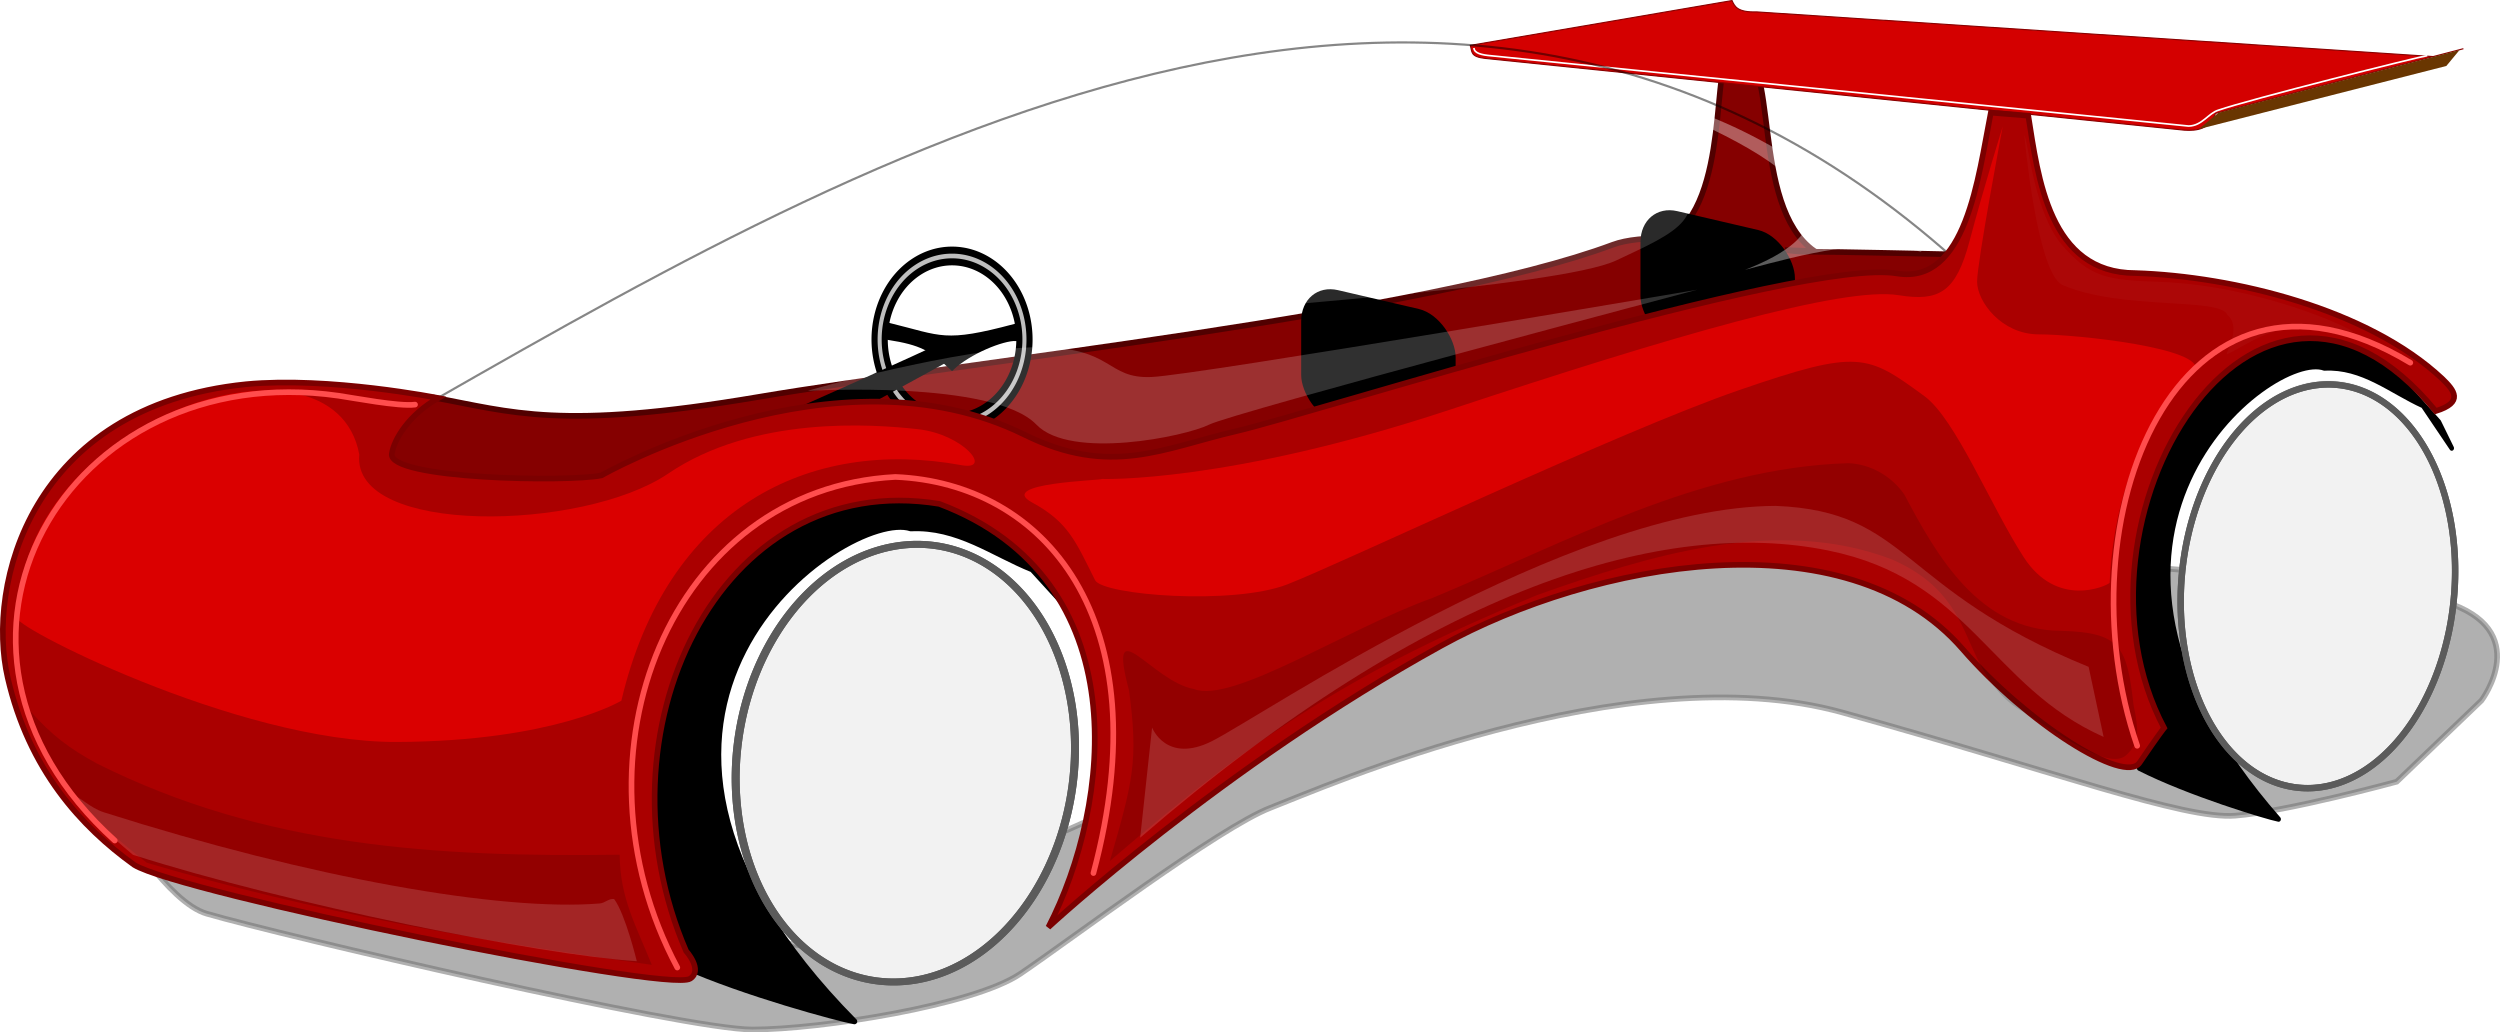 <?xml version="1.0" encoding="UTF-8" standalone="no"?>
<!DOCTYPE svg PUBLIC "-//W3C//DTD SVG 1.0//EN" "http://www.w3.org/TR/2001/REC-SVG-20010904/DTD/svg10.dtd">
<!-- Created with Inkscape (http://www.inkscape.org/) -->
<svg xmlns:dc="http://purl.org/dc/elements/1.1/" xmlns:cc="http://web.resource.org/cc/" xmlns:rdf="http://www.w3.org/1999/02/22-rdf-syntax-ns#" xmlns:svg="http://www.w3.org/2000/svg" xmlns="http://www.w3.org/2000/svg" xmlns:xlink="http://www.w3.org/1999/xlink" xmlns:sodipodi="http://sodipodi.sourceforge.net/DTD/sodipodi-0.dtd" xmlns:inkscape="http://www.inkscape.org/namespaces/inkscape" width="442.099" height="182.56" id="svg2" sodipodi:version="0.32" inkscape:version="0.45.1" sodipodi:docbase="D:\vektorkunst" sodipodi:docname="futurecar.svg" inkscape:output_extension="org.inkscape.output.svg.inkscape" version="1.0">
  <sodipodi:namedview id="base" pagecolor="#ffffff" bordercolor="#666666" borderopacity="1.0" inkscape:pageopacity="0.0" inkscape:pageshadow="2" inkscape:zoom="0.95565961" inkscape:cx="221.04958" inkscape:cy="91.280106" inkscape:document-units="px" inkscape:current-layer="layer1" showguides="true" inkscape:guide-bbox="true" inkscape:window-width="1280" inkscape:window-height="750" inkscape:window-x="-8" inkscape:window-y="-8" showborder="true"/>
  <defs id="defs4">
    <linearGradient inkscape:collect="always" id="linearGradient7515">
      <stop style="stop-color: rgb(255, 255, 255); stop-opacity: 1;" offset="0" id="stop7517"/>
      <stop style="stop-color: rgb(255, 255, 255); stop-opacity: 0;" offset="1" id="stop7519"/>
    </linearGradient>
    <linearGradient inkscape:collect="always" id="linearGradient3268">
      <stop style="stop-color: rgb(255, 69, 0); stop-opacity: 1;" offset="0" id="stop3270"/>
      <stop style="stop-color: rgb(255, 69, 0); stop-opacity: 0;" offset="1" id="stop3272"/>
    </linearGradient>
    <linearGradient id="linearGradient3236">
      <stop style="stop-color: rgb(194, 0, 0); stop-opacity: 1;" offset="0" id="stop3238"/>
      <stop style="stop-color: rgb(43, 0, 0); stop-opacity: 1;" offset="1" id="stop3240"/>
    </linearGradient>
    <linearGradient id="linearGradient6154">
      <stop offset="0" style="stop-color: rgb(192, 192, 192); stop-opacity: 0;" id="stop6156"/>
      <stop offset="1" style="stop-color: rgb(120, 120, 120); stop-opacity: 0.687;" id="stop6158"/>
    </linearGradient>
    <linearGradient id="linearGradient4161">
      <stop offset="0" style="stop-color: rgb(109, 109, 109); stop-opacity: 1;" id="stop4163"/>
      <stop offset="1" style="stop-color: rgb(0, 0, 0); stop-opacity: 1;" id="stop4165"/>
    </linearGradient>
    <linearGradient id="linearGradient22893" inkscape:collect="always">
      <stop offset="0" style="stop-color: rgb(255, 255, 255); stop-opacity: 1;" id="stop22895"/>
      <stop offset="1" style="stop-color: rgb(255, 255, 255); stop-opacity: 0;" id="stop22897"/>
    </linearGradient>
    <linearGradient id="linearGradient15979" inkscape:collect="always">
      <stop offset="0" style="stop-color: rgb(255, 255, 255); stop-opacity: 1;" id="stop15981"/>
      <stop offset="1" style="stop-color: rgb(255, 255, 255); stop-opacity: 0;" id="stop15983"/>
    </linearGradient>
    <linearGradient id="linearGradient3183">
      <stop offset="0" style="stop-color: rgb(22, 11, 0); stop-opacity: 1;" id="stop3185"/>
      <stop offset="1" style="stop-color: rgb(206, 106, 3); stop-opacity: 0;" id="stop3187"/>
    </linearGradient>
    <linearGradient id="linearGradient6111">
      <stop offset="0" style="stop-color: rgb(0, 0, 0); stop-opacity: 1;" id="stop6113"/>
      <stop offset="0.431" style="stop-color: rgb(0, 0, 0); stop-opacity: 1;" id="stop6119"/>
      <stop offset="0.573" style="stop-color: rgb(69, 69, 69); stop-opacity: 1;" id="stop6123"/>
      <stop offset="0.63" style="stop-color: rgb(0, 0, 0); stop-opacity: 1;" id="stop6121"/>
      <stop offset="1" style="stop-color: rgb(0, 0, 0); stop-opacity: 1;" id="stop6115"/>
    </linearGradient>
    <radialGradient r="28.253" id="radialGradient6130" fx="247.009" fy="210.837" gradientUnits="userSpaceOnUse" inkscape:collect="always" cy="210.837" cx="247.009" xlink:href="#linearGradient6111" gradientTransform="matrix(1.539, 0.074, -0.046, 2.075, -123.412, -244.901)"/>
    <radialGradient r="28.253" id="radialGradient7109" fx="247.009" fy="210.837" gradientUnits="userSpaceOnUse" inkscape:collect="always" cy="210.837" cx="247.009" xlink:href="#linearGradient6111" gradientTransform="matrix(1.539, 0.074, -0.046, 2.075, -123.412, -244.901)"/>
    <linearGradient id="linearGradient3189" gradientUnits="userSpaceOnUse" inkscape:collect="always" x1="442.213" x2="442.785" xlink:href="#linearGradient3183" gradientTransform="matrix(0.999, -0.049, 0.049, 0.999, -18.17, 328.479)" y1="-84.905" y2="-80.445"/>
    <filter id="filter10061" inkscape:collect="always">
      <feGaussianBlur stdDeviation="1.941" id="feGaussianBlur10063" inkscape:collect="always"/>
    </filter>
    <filter id="filter17973" width="1.124" y="-0.154" x="-0.062" height="1.308" inkscape:collect="always">
      <feGaussianBlur stdDeviation="5.339" id="feGaussianBlur17975" inkscape:collect="always"/>
    </filter>
    <filter id="filter20948" inkscape:collect="always">
      <feGaussianBlur stdDeviation="3.086" id="feGaussianBlur20950" inkscape:collect="always"/>
    </filter>
    <linearGradient id="linearGradient22899" gradientUnits="userSpaceOnUse" inkscape:collect="always" x1="356.068" x2="372.136" xlink:href="#linearGradient22893" gradientTransform="translate(-25.116, 300.09)" y1="-71.659" y2="-20.421"/>
    <radialGradient r="43.291" id="radialGradient4167" fx="287.272" fy="-29.954" gradientUnits="userSpaceOnUse" inkscape:collect="always" cy="-29.954" cx="287.272" xlink:href="#linearGradient4161" gradientTransform="matrix(1.922, 0.187, -0.027, 0.356, -265.768, -58.404)"/>
    <filter id="filter5175" inkscape:collect="always">
      <feGaussianBlur stdDeviation="0.817" id="feGaussianBlur5177" inkscape:collect="always"/>
    </filter>
    <radialGradient r="140.603" id="radialGradient6162" fx="383.865" fy="2.015" gradientUnits="userSpaceOnUse" inkscape:collect="always" cy="2.015" cx="383.865" xlink:href="#linearGradient6154" gradientTransform="matrix(-0.023, -0.248, 1.34, -0.124, 375.906, 370.439)"/>
    <filter id="filter16878" inkscape:collect="always">
      <feGaussianBlur stdDeviation="0.237" id="feGaussianBlur16880" inkscape:collect="always"/>
    </filter>
    <filter id="filter26616" inkscape:collect="always">
      <feGaussianBlur stdDeviation="1.29" id="feGaussianBlur26618" inkscape:collect="always"/>
    </filter>
    <filter inkscape:collect="always" x="-0.039" width="1.077" y="-0.146" height="1.292" id="filter3332">
      <feGaussianBlur inkscape:collect="always" stdDeviation="1.96" id="feGaussianBlur3334"/>
    </filter>
    <radialGradient inkscape:collect="always" xlink:href="#linearGradient3236" id="radialGradient3346" gradientUnits="userSpaceOnUse" gradientTransform="matrix(2.876, -0.103, 0.039, 1.215, -459.595, -14.422)" cx="240.155" cy="183.059" fx="240.155" fy="183.059" r="60.435"/>
    <linearGradient inkscape:collect="always" xlink:href="#linearGradient3268" id="linearGradient3348" gradientUnits="userSpaceOnUse" x1="348.185" y1="171.579" x2="225.275" y2="183.539"/>
    <radialGradient inkscape:collect="always" xlink:href="#linearGradient3236" id="radialGradient3350" gradientUnits="userSpaceOnUse" gradientTransform="matrix(2.876, -0.103, 0.039, 1.215, -459.595, -14.422)" cx="240.155" cy="183.059" fx="240.155" fy="183.059" r="60.435"/>
    <linearGradient inkscape:collect="always" xlink:href="#linearGradient3268" id="linearGradient3352" gradientUnits="userSpaceOnUse" x1="348.185" y1="171.579" x2="225.275" y2="183.539"/>
    <radialGradient inkscape:collect="always" xlink:href="#linearGradient3236" id="radialGradient3360" gradientUnits="userSpaceOnUse" gradientTransform="matrix(2.876, -0.103, 0.039, 1.215, -459.595, -14.422)" cx="240.155" cy="183.059" fx="240.155" fy="183.059" r="60.435"/>
    <linearGradient inkscape:collect="always" xlink:href="#linearGradient3268" id="linearGradient3362" gradientUnits="userSpaceOnUse" x1="348.185" y1="171.579" x2="225.275" y2="183.539"/>
    <linearGradient id="linearGradient10084">
      <stop id="stop10086" style="stop-color: rgb(255, 255, 255); stop-opacity: 0;" offset="0"/>
      <stop id="stop10090" style="stop-color: rgb(70, 70, 70); stop-opacity: 0;" offset="0.622"/>
      <stop id="stop10092" style="stop-color: rgb(52, 52, 52); stop-opacity: 1;" offset="0.7"/>
      <stop id="stop18048" style="stop-color: rgb(255, 255, 255); stop-opacity: 0;" offset="0.823"/>
      <stop id="stop10094" style="stop-color: rgb(201, 201, 201); stop-opacity: 0;" offset="1"/>
    </linearGradient>
    <linearGradient id="linearGradient31939">
      <stop id="stop31941" style="stop-color: rgb(255, 255, 255); stop-opacity: 1;" offset="0"/>
      <stop id="stop31943" style="stop-color: rgb(255, 255, 255); stop-opacity: 0;" offset="1"/>
    </linearGradient>
    <linearGradient id="linearGradient34913">
      <stop id="stop34915" style="stop-color: rgb(255, 255, 255); stop-opacity: 1;" offset="0"/>
      <stop id="stop34917" style="stop-color: rgb(187, 187, 187); stop-opacity: 1;" offset="0.49"/>
      <stop id="stop34919" style="stop-color: rgb(95, 95, 95); stop-opacity: 1;" offset="0.622"/>
      <stop id="stop34921" style="stop-color: rgb(0, 0, 0); stop-opacity: 1;" offset="0.75"/>
      <stop id="stop34923" style="stop-color: rgb(207, 207, 207); stop-opacity: 1;" offset="1"/>
    </linearGradient>
    <radialGradient inkscape:collect="always" xlink:href="#linearGradient34913" id="radialGradient12288" gradientUnits="userSpaceOnUse" gradientTransform="matrix(1.293, 0.035, -0.043, 2.111, -72.635, -399.069)" cx="297.36" cy="346.58" fx="297.36" fy="346.58" r="26.971"/>
    <radialGradient inkscape:collect="always" xlink:href="#linearGradient10084" id="radialGradient12290" gradientUnits="userSpaceOnUse" gradientTransform="matrix(1.198, 0.074, -0.097, 1.8, -24.855, -302.339)" cx="305.327" cy="350.698" fx="305.327" fy="350.698" r="26.971"/>
    <radialGradient inkscape:collect="always" xlink:href="#linearGradient10084" id="radialGradient13318" gradientUnits="userSpaceOnUse" gradientTransform="matrix(1.158, 0.055, -0.066, 1.848, -23.628, -313.135)" cx="305.26" cy="350.644" fx="305.26" fy="350.644" r="26.971"/>
    <radialGradient inkscape:collect="always" xlink:href="#linearGradient34913" id="radialGradient13320" gradientUnits="userSpaceOnUse" gradientTransform="matrix(1.351, 0.03, -0.04, 2.408, -90.637, -500.228)" cx="297.36" cy="346.58" fx="297.36" fy="346.58" r="26.971"/>
    <linearGradient inkscape:collect="always" xlink:href="#linearGradient31939" id="linearGradient4604" x1="307.47" y1="317.021" x2="309.261" y2="358.614" gradientUnits="userSpaceOnUse"/>
    <linearGradient inkscape:collect="always" xlink:href="#linearGradient7515" id="linearGradient7521" x1="467.859" y1="213.336" x2="466.264" y2="231.941" gradientUnits="userSpaceOnUse"/>
    <filter inkscape:collect="always" id="filter8512">
      <feGaussianBlur inkscape:collect="always" stdDeviation="1.288" id="feGaussianBlur8514"/>
    </filter>
    <linearGradient inkscape:collect="always" xlink:href="#linearGradient15979" id="linearGradient12410" gradientUnits="userSpaceOnUse" gradientTransform="translate(-22.465, 303.272)" x1="221.24" y1="12.388" x2="218.135" y2="30.915"/>
  </defs>
  <g inkscape:label="Ebene 1" id="layer1" inkscape:groupmode="layer" transform="translate(-142.457, -217.334)">
    <g id="g5597">
      <path inkscape:export-ydpi="90" inkscape:export-xdpi="90" inkscape:export-filename="D:\vektorkunst\path5575.png" sodipodi:nodetypes="csssssscczccccc" id="path31486" d="M 163.661,362.666 C 163.661,362.666 172.188,376.915 178.999,378.903 C 192.337,382.798 263.579,399.394 275.514,399.394 C 287.448,399.394 314.626,395.132 322.885,389.54 C 331.984,383.379 358.03,363.682 367.156,360.172 C 376.282,356.662 430.337,332.793 468.246,343.323 C 506.155,353.854 528.62,362.278 537.746,361.576 C 546.873,360.874 566.287,355.572 566.287,355.572 L 581.271,341.217 C 581.271,341.217 590.745,328.728 574.746,323.742 C 559.055,318.852 454.908,313.136 454.908,313.136 L 416.999,318.051 L 351.009,355.258 L 285.02,384.742 L 163.661,362.666 z " style="opacity: 0.555; fill: rgb(0, 0, 0); fill-rule: evenodd; stroke: rgb(0, 0, 0); stroke-width: 1px; stroke-linecap: butt; stroke-linejoin: miter; stroke-opacity: 1; filter: url(&quot;#filter8512&quot;);"/>
      <path inkscape:export-ydpi="90" inkscape:export-xdpi="90" inkscape:export-filename="D:\vektorkunst\path5575.png" id="path5131" d="M 449.504,226.272 C 449.206,226.281 448.905,226.337 448.567,226.428 C 445.024,227.379 448.538,252.99 437.598,259.491 C 433.711,259.404 430.166,259.68 427.66,260.616 C 395.12,272.767 312.557,281.43 276.629,287.522 C 241.352,293.503 232.956,290.151 219.192,287.647 L 206.942,294.647 L 216.317,304.71 L 244.442,306.053 L 269.567,296.991 L 309.41,290.991 L 335.535,302.366 L 364.348,295.991 L 450.754,273.553 L 483.254,268.553 L 487.598,263.835 L 486.91,262.522 L 487.285,262.303 C 487.285,262.303 466.879,261.835 461.442,261.835 C 460.636,261.835 459.457,261.705 458.098,261.553 L 463.317,261.741 C 451.737,253.61 457.389,226.041 449.504,226.272 z " style="fill: rgb(133, 0, 0); fill-opacity: 1; fill-rule: evenodd; stroke: rgb(81, 0, 0); stroke-width: 1px; stroke-linecap: butt; stroke-linejoin: miter; stroke-opacity: 1;"/>
      <rect inkscape:export-ydpi="90" inkscape:export-xdpi="90" inkscape:export-filename="D:\vektorkunst\path5575.png" transform="matrix(0.974, 0.227, 0, 1, 0, 0)" rx="6.678" ry="6.987" y="180.299" x="382.503" height="23.501" width="28.041" id="rect3634" style="opacity: 1; color: rgb(0, 0, 0); fill: rgb(0, 0, 0); fill-opacity: 1; fill-rule: evenodd; stroke: none; stroke-width: 0.852; stroke-linecap: butt; stroke-linejoin: miter; marker: none; stroke-miterlimit: 4; stroke-dasharray: none; stroke-dashoffset: 0pt; stroke-opacity: 1; visibility: visible; display: inline; overflow: visible;"/>
      <g inkscape:export-ydpi="90" inkscape:export-xdpi="90" inkscape:export-filename="D:\vektorkunst\path5575.png" transform="matrix(0.748, 0, 0, 0.748, 166.057, 311.66)" id="g5179">
        <path sodipodi:ry="19.742485" sodipodi:rx="19.742485" transform="matrix(0.867, 0, 0, 1, 23.391, 0)" d="M 215.978 -45.843 A 19.742 19.742 0 1 1  176.493,-45.843 A 19.742 19.742 0 1 1  215.978 -45.843 z" sodipodi:type="arc" sodipodi:cy="-45.843262" sodipodi:cx="196.23553" id="path4170" style="opacity: 1; color: rgb(0, 0, 0); fill: none; fill-opacity: 1; fill-rule: evenodd; stroke: rgb(0, 0, 0); stroke-width: 4.435; stroke-linecap: butt; stroke-linejoin: miter; marker: none; stroke-miterlimit: 4; stroke-dasharray: none; stroke-dashoffset: 0pt; stroke-opacity: 1; visibility: visible; display: inline; overflow: visible;"/>
        <path sodipodi:ry="19.742485" sodipodi:rx="19.742485" transform="matrix(0.867, 0, 0, 1, 23.391, 0)" d="M 215.978 -45.843 A 19.742 19.742 0 1 1  176.493,-45.843 A 19.742 19.742 0 1 1  215.978 -45.843 z" sodipodi:type="arc" sodipodi:cy="-45.843262" sodipodi:cx="196.23553" id="path4180" style="opacity: 1; color: rgb(0, 0, 0); fill: none; fill-opacity: 1; fill-rule: evenodd; stroke: rgb(190, 190, 190); stroke-width: 1.107; stroke-linecap: butt; stroke-linejoin: miter; marker: none; stroke-miterlimit: 4; stroke-dasharray: none; stroke-dashoffset: 0pt; stroke-opacity: 1; visibility: visible; display: inline; overflow: visible; filter: url(&quot;#filter5175&quot;);"/>
        <path d="M 178.445,-46.248 C 186.284,-45.005 188.622,-43.665 193.524,-39.054 C 197.494,-42.869 205.573,-46.145 208.668,-45.987 L 208.324,-49.016 C 191.658,-44.57 191.095,-46.198 178.674,-49.259 L 178.445,-46.248 z " sodipodi:nodetypes="cccccc" id="path4176" style="fill: rgb(0, 0, 0); fill-rule: evenodd; stroke: rgb(0, 0, 0); stroke-width: 1px; stroke-linecap: butt; stroke-linejoin: miter; stroke-opacity: 1;"/>
        <path d="M 193.134,-45.543 C 186.05,-42.001 155.861,-28.626 155.861,-28.626 L 158.813,-22.723 L 194.185,-42.075 L 193.134,-45.543 z " sodipodi:nodetypes="ccccc" id="path4178" style="fill: rgb(0, 0, 0); fill-rule: evenodd; stroke: rgb(0, 0, 0); stroke-width: 1px; stroke-linecap: butt; stroke-linejoin: miter; stroke-opacity: 1;"/>
      </g>
      <path inkscape:export-ydpi="90" inkscape:export-xdpi="90" inkscape:export-filename="D:\vektorkunst\path5575.png" sodipodi:ry="15.460982" sodipodi:rx="43.290749" transform="matrix(1.132, 0, 0, 1, -72.175, 304.224)" d="M 337.287 -7.31 A 43.291 15.461 0 1 1  250.706,-7.31 A 43.291 15.461 0 1 1  337.287 -7.31 z" sodipodi:type="arc" sodipodi:cy="-7.3097391" sodipodi:cx="293.99652" id="path2219" style="opacity: 1; color: rgb(0, 0, 0); fill: url(&quot;#radialGradient4167&quot;) rgb(0, 0, 0); fill-opacity: 1; fill-rule: evenodd; stroke: none; stroke-width: 1px; stroke-linecap: butt; stroke-linejoin: miter; marker: none; stroke-miterlimit: 4; stroke-dasharray: none; stroke-dashoffset: 0pt; stroke-opacity: 1; visibility: visible; display: inline; overflow: visible;"/>
      <rect inkscape:export-ydpi="90" inkscape:export-xdpi="90" inkscape:export-filename="D:\vektorkunst\path5575.png" style="opacity: 1; color: rgb(0, 0, 0); fill: rgb(0, 0, 0); fill-opacity: 1; fill-rule: evenodd; stroke: none; stroke-width: 0.852; stroke-linecap: butt; stroke-linejoin: miter; marker: none; stroke-miterlimit: 4; stroke-dasharray: none; stroke-dashoffset: 0pt; stroke-opacity: 1; visibility: visible; display: inline; overflow: visible;" id="rect3636" width="28.041" height="23.501" x="444.104" y="152.346" ry="6.987" rx="6.678" transform="matrix(0.974, 0.227, 0, 1, 0, 0)"/>
      <path inkscape:export-ydpi="90" inkscape:export-xdpi="90" inkscape:export-filename="D:\vektorkunst\path5575.png" id="rect2205" sodipodi:nodetypes="ccccccccc" d="M 448.744,217.436 C 449.235,218.479 449.676,219.542 453.115,219.439 L 572.805,227.345 L 578.085,225.946 L 534.251,237.386 C 533.199,240.122 531.075,240.52 528.69,240.347 L 405.135,227.671 C 402.443,227.359 402.818,226.546 402.469,225.355 L 448.744,217.436 z " style="color: rgb(0, 0, 0); fill: rgb(212, 0, 0); fill-opacity: 1; fill-rule: evenodd; stroke: rgb(138, 0, 0); stroke-width: 0.203; stroke-linecap: butt; stroke-linejoin: miter; marker: none; stroke-miterlimit: 4; stroke-dasharray: none; stroke-dashoffset: 0pt; stroke-opacity: 1; visibility: visible; display: inline; overflow: visible;"/>
      <path inkscape:export-ydpi="90" inkscape:export-xdpi="90" inkscape:export-filename="D:\vektorkunst\path5575.png" id="path15883" sodipodi:nodetypes="ccccc" d="M 403.112,225.816 C 403.153,226.764 404.508,227.057 406.163,227.198 L 529.489,239.627 C 531.894,239.597 533.024,237.294 534.806,236.805 C 539.863,235.027 570.258,227.345 571.702,227.171" style="fill: none; fill-rule: evenodd; stroke: rgb(255, 255, 255); stroke-width: 0.3; stroke-linecap: butt; stroke-linejoin: miter; stroke-miterlimit: 4; stroke-dasharray: none; stroke-opacity: 1; filter: url(&quot;#filter16878&quot;);"/>
      <path inkscape:export-ydpi="90" inkscape:export-xdpi="90" inkscape:export-filename="D:\vektorkunst\path5575.png" id="path7111" sodipodi:nodetypes="ccccc" d="M 212.3,292.046 C 290.622,247.402 399.414,181.162 490.431,265.276 C 389.035,292.296 336.449,311.916 307.033,293.175 L 242.065,305.001 C 211.101,321.957 206.913,305.932 212.3,292.046 z " style="fill: url(&quot;#radialGradient6162&quot;) rgb(0, 0, 0); fill-opacity: 1; fill-rule: evenodd; stroke: rgb(0, 0, 0); stroke-width: 0.387; stroke-linecap: butt; stroke-linejoin: miter; stroke-miterlimit: 4; stroke-dasharray: none; stroke-opacity: 0.476;"/>
      <g inkscape:export-ydpi="90" inkscape:export-xdpi="90" inkscape:export-filename="D:\vektorkunst\path5575.png" id="g7101" transform="matrix(0.812, 0, 0, 0.915, 349.808, 125.165)">
        <path id="path7103" sodipodi:nodetypes="cccccccccccccc" d="M 240.884,259.051 C 238.093,258.558 221.339,254.052 210.525,249.199 L 209.682,245.219 L 204.554,228.824 L 206.645,204.68 L 214.629,183.008 L 230.788,168.75 L 248.749,164.367 L 265.006,171.562 L 275.788,182.284 L 278.583,187.348 L 272.345,179.137 C 265.335,176.32 259.136,171.475 250.837,171.878 C 239.713,168.151 186.528,204.104 240.884,259.051 z " style="fill: rgb(0, 0, 0); fill-rule: evenodd; stroke: rgb(0, 0, 0); stroke-width: 1px; stroke-linecap: butt; stroke-linejoin: round; stroke-opacity: 1;"/>
        <path sodipodi:ry="39.150101" sodipodi:rx="28.252651" transform="matrix(1.23, 0.196, -0.168, 1.196, -19.977, -87.65)" d="M 275.262 210.837 A 28.253 39.15 0 1 1  218.756,210.837 A 28.253 39.15 0 1 1  275.262 210.837 z" sodipodi:type="arc" sodipodi:cy="210.83681" sodipodi:cx="247.00888" id="path7105" style="opacity: 1; color: rgb(0, 0, 0); fill: url(&quot;#radialGradient7109&quot;) rgb(0, 0, 0); fill-opacity: 1; fill-rule: nonzero; stroke: none; stroke-width: 1; stroke-linecap: butt; stroke-linejoin: miter; marker: none; stroke-miterlimit: 4; stroke-dasharray: none; stroke-dashoffset: 0pt; stroke-opacity: 1; visibility: visible; display: inline; overflow: visible;"/>
        <path sodipodi:ry="39.150101" sodipodi:rx="28.252651" transform="matrix(1.051, 0.162, -0.144, 0.992, 20.304, -35.816)" d="M 275.262 210.837 A 28.253 39.15 0 1 1  218.756,210.837 A 28.253 39.15 0 1 1  275.262 210.837 z" sodipodi:type="arc" sodipodi:cy="210.83681" sodipodi:cx="247.00888" id="path7107" style="opacity: 1; color: rgb(0, 0, 0); fill: rgb(242, 242, 242); fill-opacity: 1; fill-rule: nonzero; stroke: none; stroke-width: 1; stroke-linecap: butt; stroke-linejoin: miter; marker: none; stroke-miterlimit: 4; stroke-dasharray: none; stroke-dashoffset: 0pt; stroke-opacity: 1; visibility: visible; display: inline; overflow: visible;"/>
      </g>
      <g inkscape:export-ydpi="90" inkscape:export-xdpi="90" inkscape:export-filename="D:\vektorkunst\path5575.png" transform="translate(52.671, 138.913)" id="g6125">
        <path d="M 240.884,259.051 C 238.093,258.558 221.339,254.052 210.525,249.199 L 209.682,245.219 L 204.554,228.824 L 206.645,204.68 L 214.629,183.008 L 230.788,168.75 L 250.031,160.855 L 268.85,166.501 L 280.68,185.589 L 280.68,188.278 L 272.345,179.137 C 265.335,176.32 259.136,171.475 250.837,171.878 C 239.713,168.151 186.528,204.104 240.884,259.051 z " sodipodi:nodetypes="cccccccccccccc" id="path5140" style="fill: rgb(0, 0, 0); fill-rule: evenodd; stroke: rgb(0, 0, 0); stroke-width: 1px; stroke-linecap: butt; stroke-linejoin: round; stroke-opacity: 1;"/>
        <path sodipodi:ry="39.150101" sodipodi:rx="28.252651" transform="matrix(1.23, 0.196, -0.168, 1.196, -19.977, -87.65)" d="M 275.262 210.837 A 28.253 39.15 0 1 1  218.756,210.837 A 28.253 39.15 0 1 1  275.262 210.837 z" sodipodi:type="arc" sodipodi:cy="210.83681" sodipodi:cx="247.00888" id="path4169" style="opacity: 1; color: rgb(0, 0, 0); fill: url(&quot;#radialGradient6130&quot;) rgb(0, 0, 0); fill-opacity: 1; fill-rule: nonzero; stroke: none; stroke-width: 1; stroke-linecap: butt; stroke-linejoin: miter; marker: none; stroke-miterlimit: 4; stroke-dasharray: none; stroke-dashoffset: 0pt; stroke-opacity: 1; visibility: visible; display: inline; overflow: visible;"/>
        <path sodipodi:ry="39.150101" sodipodi:rx="28.252651" transform="matrix(1.051, 0.162, -0.144, 0.992, 20.304, -35.816)" d="M 275.262 210.837 A 28.253 39.15 0 1 1  218.756,210.837 A 28.253 39.15 0 1 1  275.262 210.837 z" sodipodi:type="arc" sodipodi:cy="210.83681" sodipodi:cx="247.00888" id="path3198" style="opacity: 1; color: rgb(0, 0, 0); fill: rgb(242, 242, 242); fill-opacity: 1; fill-rule: nonzero; stroke: none; stroke-width: 1; stroke-linecap: butt; stroke-linejoin: miter; marker: none; stroke-miterlimit: 4; stroke-dasharray: none; stroke-dashoffset: 0pt; stroke-opacity: 1; visibility: visible; display: inline; overflow: visible;"/>
      </g>
      <path inkscape:export-ydpi="90" inkscape:export-xdpi="90" inkscape:export-filename="D:\vektorkunst\path5575.png" sodipodi:nodetypes="csssccscscsccsssscccccc" id="path2221" d="M 494.512,237.251 C 492.283,248.591 490.182,267.734 477.906,265.688 C 461.136,262.892 374.366,290.499 361.156,293.562 C 348.133,296.583 338.909,301.746 323.594,294.188 C 290.21,277.71 248.812,301.406 248.812,301.406 C 243.013,302.613 210.979,302.084 211.75,297.562 C 212.132,295.041 214.734,290.695 219.969,287.719 C 219.969,287.719 200.643,283.884 185.969,285.281 C 147.707,289.16 140.058,320.858 143.812,337.156 C 147.567,353.454 156.776,363.521 166.188,370.281 C 174.095,375.199 260.576,392.945 264.5,390.406 C 266.847,388.888 263.781,385.5 263.781,385.5 C 247.173,347.138 269.412,300.024 308.562,306.438 C 343.883,319.762 338.966,359.819 327.844,381.312 C 327.844,381.312 358.501,352.937 397.312,331.531 C 424.304,316.644 468.92,308.414 489.531,332.125 C 501.022,345.344 518.183,356.099 520.812,352.219 C 524.213,347.201 525.156,346.062 525.156,346.062 C 505.903,309.744 541.155,250.983 573.188,290.031 C 578.196,288.458 576.493,286.387 574.312,284.281 C 561.203,271.999 537.485,266.203 520.094,265.625 C 504.792,265.625 502.865,248.658 501.137,237.794 L 494.512,237.251 z " style="fill: rgb(170, 0, 0); fill-opacity: 1; fill-rule: evenodd; stroke: rgb(123, 0, 0); stroke-width: 1; stroke-linecap: butt; stroke-linejoin: miter; stroke-miterlimit: 4; stroke-dasharray: none; stroke-opacity: 1;"/>
      <path inkscape:export-ydpi="90" inkscape:export-xdpi="90" inkscape:export-filename="D:\vektorkunst\path5575.png" id="path2223" sodipodi:nodetypes="cccccccszscccccccccc" d="M 469.317,299.241 C 443.121,300.027 419.452,313.239 395.766,323.075 C 380.582,328.522 360.297,341.858 353.588,339.178 C 346.13,337.866 338.175,324.618 342.111,339.435 C 343.798,351.919 342.794,355.508 338.728,369.597 C 365.116,346.819 381.876,336.02 414.278,322.563 C 433.855,315.622 456.667,308.492 476.959,316.24 C 487.526,320.826 489.179,327.71 492.039,333.645 C 493.65,336.986 496.023,340.721 499.655,342.88 C 505.959,346.629 515.309,353.767 518.457,350.875 C 520.798,348.723 520.722,346.661 519.749,341.974 C 518.586,331.592 517.41,329.162 506.863,328.888 C 492.551,328.79 485.036,315.825 479.221,304.783 C 476.97,301.547 473.267,299.399 469.317,299.241 z M 147.811,343.071 C 151.471,354.949 158.864,362.499 168.425,369.91 C 198.227,378.715 226.947,383.686 257.718,387.959 C 254.967,381.051 252.107,376.264 252.042,368.481 C 219.604,368.92 189.155,367.138 159.634,352.375 C 154.607,349.62 151.639,347.374 147.811,343.071 z " style="opacity: 0.365; fill: rgb(0, 0, 0); fill-opacity: 1; fill-rule: evenodd; stroke: none; stroke-width: 1px; stroke-linecap: butt; stroke-linejoin: miter; stroke-opacity: 1; filter: url(&quot;#filter20948&quot;);"/>
      <path inkscape:export-ydpi="90" inkscape:export-xdpi="90" inkscape:export-filename="D:\vektorkunst\path5575.png" id="path2208" d="M 531.281,240.165 L 575.062,229.002 L 577.398,226.186 L 534.74,237.294 L 531.281,240.165 z " style="fill: rgb(105, 54, 1); fill-opacity: 1; fill-rule: evenodd; stroke: none; stroke-width: 1px; stroke-linecap: butt; stroke-linejoin: miter; stroke-opacity: 1;"/>
      <path inkscape:export-ydpi="90" inkscape:export-xdpi="90" inkscape:export-filename="D:\vektorkunst\path5575.png" id="path2210" sodipodi:nodetypes="cscccc" d="M 403.289,225.766 C 403.289,225.766 403.102,227.362 407.225,227.387 C 408.955,227.398 412.513,227.813 412.513,227.813 L 453.36,220.3 C 451.512,219.851 449.569,219.507 448.558,218.133 L 403.289,225.766 z " style="fill: url(&quot;#linearGradient3189&quot;) rgb(0, 0, 0); fill-opacity: 1; fill-rule: evenodd; stroke: none; stroke-width: 1px; stroke-linecap: butt; stroke-linejoin: miter; stroke-opacity: 1;"/>
      <path inkscape:export-ydpi="90" inkscape:export-xdpi="90" inkscape:export-filename="D:\vektorkunst\path5575.png" id="path4160" sodipodi:nodetypes="cscscssc" d="M 500.432,241.17 C 500.432,241.17 502.643,265.781 507.237,267.747 C 517.75,272.245 535.099,269.869 536.346,273.004 C 539.155,275.444 535.531,280.338 536.367,279.945 C 541.022,277.755 545.711,273.045 558.616,276.071 C 558.821,275.661 542.293,267.825 524.362,267.185 C 515.373,266.863 512.176,266.54 507.136,260.714 C 502.253,255.069 501.184,242.888 500.432,241.17 z " style="opacity: 0.171; color: rgb(0, 0, 0); fill: rgb(255, 255, 255); fill-opacity: 1; fill-rule: evenodd; stroke: none; stroke-width: 1px; stroke-linecap: butt; stroke-linejoin: miter; marker: none; stroke-miterlimit: 4; stroke-dasharray: none; stroke-dashoffset: 0pt; stroke-opacity: 1; visibility: visible; display: inline; overflow: visible; filter: url(&quot;#filter10061&quot;);"/>
      <path inkscape:export-ydpi="90" inkscape:export-xdpi="90" inkscape:export-filename="D:\vektorkunst\path5575.png" id="path6102" sodipodi:nodetypes="csccszcc" d="M 145.706,326.599 C 142.904,327.159 184.213,348.676 212.703,348.543 C 240.528,348.413 252.339,341.242 252.339,341.242 C 260.34,307.28 285.336,294.569 312.616,299.618 C 318.002,300.515 312.849,294.128 304.771,293.231 C 296.693,292.333 275.777,290.791 260.61,301.091 C 245.553,311.316 204.62,312.106 205.991,297.715 C 201.507,273.116 145.343,291.322 145.706,326.599 z " style="opacity: 0.753; color: rgb(0, 0, 0); fill: rgb(255, 0, 0); fill-opacity: 1; fill-rule: evenodd; stroke: none; stroke-width: 1px; stroke-linecap: butt; stroke-linejoin: miter; marker: none; stroke-miterlimit: 4; stroke-dasharray: none; stroke-dashoffset: 0pt; stroke-opacity: 1; visibility: visible; display: inline; overflow: visible; filter: url(&quot;#filter17973&quot;);"/>
      <path inkscape:export-ydpi="90" inkscape:export-xdpi="90" inkscape:export-filename="D:\vektorkunst\path5575.png" id="path6104" sodipodi:nodetypes="cssscssccssssssc" d="M 337.347,302.032 C 337.347,302.032 359.453,302.831 398.87,289.781 C 438.286,276.731 468.382,267.942 478.236,269.54 C 485.378,270.698 488.357,269.007 490.754,259.952 C 493.15,250.897 496.613,239.711 496.613,239.711 C 496.613,239.711 492.085,263.681 492.085,267.143 C 492.085,270.605 496.346,276.465 503.005,276.465 C 509.663,276.465 532.301,278.862 530.703,282.857 C 519.409,293.51 515.997,309.134 515.522,320.409 C 514.874,321.011 506.201,324.937 500.341,315.882 C 494.482,306.826 488.277,291.41 482.764,287.384 C 472.606,279.966 471.226,279.014 450.005,286.319 C 428.742,293.638 379.694,316.947 370.106,320.675 C 360.518,324.404 337.44,322.591 336.108,319.927 C 332.657,313.026 331.351,309.645 324.959,306.183 C 318.568,302.72 337.347,302.299 337.347,302.032 z " style="opacity: 0.753; color: rgb(0, 0, 0); fill: rgb(255, 0, 0); fill-opacity: 1; fill-rule: evenodd; stroke: none; stroke-width: 1px; stroke-linecap: butt; stroke-linejoin: miter; marker: none; stroke-miterlimit: 4; stroke-dasharray: none; stroke-dashoffset: 0pt; stroke-opacity: 1; visibility: visible; display: inline; overflow: visible; filter: url(&quot;#filter17973&quot;);"/>
      <path inkscape:export-ydpi="90" inkscape:export-xdpi="90" inkscape:export-filename="D:\vektorkunst\path5575.png" id="path7104" sodipodi:nodetypes="ccz" d="M 262.232,388.436 C 242.115,350.703 261.128,303.707 300.792,301.677 C 326.982,302.764 347.911,326.559 335.817,371.727" style="opacity: 1; color: rgb(0, 0, 0); fill: none; fill-opacity: 1; fill-rule: evenodd; stroke: rgb(255, 77, 77); stroke-width: 1px; stroke-linecap: round; stroke-linejoin: miter; marker: none; stroke-miterlimit: 4; stroke-dasharray: none; stroke-dashoffset: 0pt; stroke-opacity: 1; visibility: visible; display: inline; overflow: visible; filter: url(&quot;#filter26616&quot;);"/>
      <path inkscape:export-ydpi="90" inkscape:export-xdpi="90" inkscape:export-filename="D:\vektorkunst\path5575.png" d="M 520.397,349.219 C 506.773,309.631 527.409,256.605 568.696,281.475" sodipodi:nodetypes="cc" id="path14005" style="fill: none; fill-rule: evenodd; stroke: rgb(255, 77, 77); stroke-width: 1px; stroke-linecap: round; stroke-linejoin: miter; stroke-opacity: 1; filter: url(&quot;#filter26616&quot;);"/>
      <path inkscape:export-ydpi="90" inkscape:export-xdpi="90" inkscape:export-filename="D:\vektorkunst\path5575.png" sodipodi:nodetypes="ccccccsscccssscccccsccczcccsscccccccsccscsc" id="path14976" d="M 494.781,243.531 C 494.713,243.641 494.452,245.652 494.188,248.031 C 494.375,246.633 494.561,245.289 494.781,243.719 C 494.781,243.559 494.797,243.505 494.781,243.531 z M 494.188,248.031 C 492.037,264.057 491.28,269.165 474.531,268.188 C 457.374,268.187 379.57,292.032 344.094,301.062 C 331.029,304.388 324.488,297.253 318.5,295.344 C 318.479,295.337 318.459,295.319 318.438,295.312 C 311.789,292.388 303.973,290.653 296.75,290.406 C 279.104,290.237 263.513,298.025 247.406,304.312 C 240.057,305.129 219.605,305.3 211.031,301.625 C 202.457,297.95 207.124,295.948 206.625,293.969 C 205.299,288.706 184.753,288.72 170.406,297.125 C 159.692,303.402 146.59,316.701 160.938,319.844 C 174.43,322.801 210.455,332.508 244.156,331.25 C 249.231,331.256 254.425,328.906 256.875,322.781 C 263.068,303.954 288.063,296.069 303.156,297.125 C 307.87,299.261 324.161,299.2 339.25,318.312 C 342.327,320.821 333.591,310.501 339.344,311.438 C 345.073,312.37 389.577,298.011 416.094,291.656 C 428.024,288.84 448.695,279.778 457.281,291.812 C 465.04,291.29 469.4,295.264 467.438,297.344 C 470.744,298.435 473.508,300.89 475.259,299.585 C 477.01,298.28 479.759,289.608 478.594,285.812 C 475.462,282.586 471.296,282.264 466.875,281.094 C 465.707,280.752 483.655,279.316 486.281,277.094 C 487.216,276.905 488.594,276.728 488.594,277.406 C 488.594,278.416 487.225,276.028 483.438,285.75 C 481.086,291.786 478.977,297.247 479.469,301.812 C 479.502,301.852 479.533,301.897 479.562,301.938 C 480.382,304.748 481.546,307.255 483.812,309.094 C 488.656,312.684 497.677,317.244 503.281,319.938 C 505.165,320.482 507.078,321.032 509.031,321.656 C 511.344,298.272 520.383,273.461 546.219,271 C 537.698,269.794 529.739,267.045 521.219,267.375 C 512.279,267.438 508.872,264.443 505.75,260.906 C 503.563,258.428 502.208,251.475 501.469,246.812 C 503.701,261.668 503.671,268.521 493.781,271.344 C 491.566,271.035 489.686,270.288 490.656,268.562 C 491.441,267.167 491.323,267.373 491.781,266.562 C 492.935,265.346 493.606,264.084 493.75,263.219 C 493.996,261.743 493.513,254.11 494.188,248.031 z " style="opacity: 0.211; fill: url(&quot;#linearGradient12410&quot;) rgb(0, 0, 0); fill-opacity: 1; fill-rule: evenodd; stroke: none; stroke-width: 1px; stroke-linecap: butt; stroke-linejoin: miter; stroke-opacity: 1;"/>
      <path inkscape:export-ydpi="90" inkscape:export-xdpi="90" inkscape:export-filename="D:\vektorkunst\path5575.png" id="path21922" sodipodi:nodetypes="cccsc" d="M 221.083,291.665 C 221.732,288.751 297.597,245.104 352.359,231.581 C 388.061,223.838 414.569,225.016 406.784,238.663 C 406.784,238.663 398.878,252.844 333.101,268.217 C 269.999,282.965 218.606,307.637 221.083,291.665 z " style="fill: url(&quot;#linearGradient22899&quot;) rgb(0, 0, 0); fill-opacity: 1; fill-rule: evenodd; stroke: none; stroke-width: 1px; stroke-linecap: butt; stroke-linejoin: miter; stroke-opacity: 1;"/>
      <path inkscape:export-ydpi="90" inkscape:export-xdpi="90" inkscape:export-filename="D:\vektorkunst\path5575.png" id="path11987" sodipodi:nodetypes="czccczcc" d="M 344.082,365.477 C 395.847,320.74 437.032,308.88 465.696,314.671 C 490.986,319.78 494.324,338.686 514.461,347.651 L 511.809,335.26 C 478.021,321.512 480.212,307.73 456.45,306.795 C 420.011,306.926 365.495,344.027 356.782,348.398 C 348.68,352.461 346.191,345.992 346.191,345.992 L 344.082,365.477 z " style="opacity: 0.147; color: rgb(0, 0, 0); fill: rgb(255, 255, 255); fill-opacity: 1; fill-rule: evenodd; stroke: none; stroke-width: 1px; stroke-linecap: butt; stroke-linejoin: miter; marker: none; stroke-miterlimit: 4; stroke-dasharray: none; stroke-dashoffset: 0pt; stroke-opacity: 1; visibility: visible; display: inline; overflow: visible;"/>
      <path inkscape:export-ydpi="90" inkscape:export-xdpi="90" inkscape:export-filename="D:\vektorkunst\path5575.png" id="path12962" sodipodi:nodetypes="cccsscc" d="M 165.97,368.497 C 193.199,377.199 237.937,386.226 255.068,387.313 C 255.068,387.313 253.048,378.972 251.056,376.312 C 250.044,376.2 249.508,377.021 248.486,377.104 C 231.084,378.521 197.488,372.632 160.875,360.998 C 158.235,360.159 156.789,358.249 155.04,357.844 C 157.616,361.182 161.56,364.793 165.97,368.497 z " style="opacity: 0.147; color: rgb(0, 0, 0); fill: rgb(255, 255, 255); fill-opacity: 1; fill-rule: evenodd; stroke: none; stroke-width: 1px; stroke-linecap: butt; stroke-linejoin: miter; marker: none; stroke-miterlimit: 4; stroke-dasharray: none; stroke-dashoffset: 0pt; stroke-opacity: 1; visibility: visible; display: inline; overflow: visible;"/>
      <path inkscape:export-ydpi="90" inkscape:export-xdpi="90" inkscape:export-filename="D:\vektorkunst\path5575.png" d="M 162.75,365.977 C 124.397,331.302 154.2,280.447 202.299,287.313 C 205.009,287.7 212.997,289.258 215.851,288.885" sodipodi:nodetypes="csc" id="path26620" style="opacity: 1; color: rgb(0, 0, 0); fill: none; fill-opacity: 1; fill-rule: evenodd; stroke: rgb(255, 77, 77); stroke-width: 1px; stroke-linecap: round; stroke-linejoin: miter; marker: none; stroke-miterlimit: 4; stroke-dasharray: none; stroke-dashoffset: 0pt; stroke-opacity: 1; visibility: visible; display: inline; overflow: visible; filter: url(&quot;#filter26616&quot;);"/>
      <path inkscape:export-ydpi="90" inkscape:export-xdpi="90" inkscape:export-filename="D:\vektorkunst\path5575.png" id="path28560" sodipodi:nodetypes="cccsc" d="M 422.264,230.649 C 440.045,237.673 482.86,252.731 451.047,265.048 C 461.756,262.218 472.489,259.251 482.287,261.889 C 482.287,261.889 464.324,246.418 447.537,239.073 C 430.688,231.702 422.615,231 422.264,230.649 z " style="opacity: 0.361; color: rgb(0, 0, 0); fill: rgb(255, 255, 255); fill-opacity: 1; fill-rule: evenodd; stroke: none; stroke-width: 1px; stroke-linecap: round; stroke-linejoin: miter; marker: none; stroke-miterlimit: 4; stroke-dasharray: none; stroke-dashoffset: 0pt; stroke-opacity: 1; visibility: visible; display: inline; overflow: visible;"/>
      <path inkscape:export-ydpi="90" inkscape:export-xdpi="90" inkscape:export-filename="D:\vektorkunst\path5575.png" id="path30512" sodipodi:nodetypes="csscssc" d="M 285.371,286.46 C 285.371,286.46 318.103,284.484 325.737,292.427 C 331.771,298.706 352.062,294.533 356.274,292.427 C 360.487,290.321 442.623,268.558 442.623,268.558 C 442.623,268.558 354.168,283.652 346.095,284.003 C 338.022,284.354 339.426,278.738 326.088,278.738 C 312.749,278.738 284.669,286.46 285.371,286.46 z " style="opacity: 0.191; color: rgb(0, 0, 0); fill: rgb(255, 255, 255); fill-opacity: 1; fill-rule: evenodd; stroke: none; stroke-width: 1px; stroke-linecap: round; stroke-linejoin: miter; marker: none; stroke-miterlimit: 4; stroke-dasharray: none; stroke-dashoffset: 0pt; stroke-opacity: 1; visibility: visible; display: inline; overflow: visible;"/>
      <path inkscape:export-ydpi="90" inkscape:export-xdpi="90" inkscape:export-filename="D:\vektorkunst\path5575.png" id="path2247" sodipodi:nodetypes="ccssc" d="M 416.064,233.813 C 435.324,257.548 333.002,276.827 354.143,272.921 C 356.859,271.834 417.998,268.257 428.318,263.369 C 438.638,258.48 446.481,255.54 437.248,245.763 C 428.014,235.986 415.521,234.356 416.064,233.813 z " style="opacity: 0.167; color: rgb(0, 0, 0); fill: rgb(255, 255, 255); fill-opacity: 1; fill-rule: evenodd; stroke: none; stroke-width: 1px; stroke-linecap: butt; stroke-linejoin: miter; marker: none; stroke-miterlimit: 4; stroke-dasharray: none; stroke-dashoffset: 0pt; stroke-opacity: 1; visibility: visible; display: inline; overflow: visible;"/>
      <g inkscape:export-ydpi="90" inkscape:export-xdpi="90" inkscape:export-filename="D:\vektorkunst\path5575.png" transform="translate(7.782, -2.142)" id="g3336">
        <path sodipodi:type="arc" style="opacity: 1; color: rgb(0, 0, 0); fill: url(&quot;#radialGradient3350&quot;) rgb(0, 0, 0); fill-opacity: 1; fill-rule: evenodd; stroke: none; stroke-width: 1.248; stroke-linecap: butt; stroke-linejoin: miter; marker: none; stroke-miterlimit: 4; stroke-dasharray: none; stroke-dashoffset: 0pt; stroke-opacity: 1; visibility: visible; display: inline; overflow: visible;" id="path2263" sodipodi:cx="286.35269" sodipodi:cy="183.17888" sodipodi:rx="60.434658" sodipodi:ry="14.871356" d="M 346.787 183.179 A 60.435 14.871 0 1 1  225.918,183.179 A 60.435 14.871 0 1 1  346.787 183.179 z" transform="matrix(0.159, -0.011, 0.011, 0.151, 387.598, 268.623)"/>
        <path transform="matrix(0.17, -0.012, 0.011, 0.162, 384.191, 266.862)" d="M 346.787 183.179 A 60.435 14.871 0 1 1  225.918,183.179 A 60.435 14.871 0 1 1  346.787 183.179 z" sodipodi:ry="14.871356" sodipodi:rx="60.434658" sodipodi:cy="183.17888" sodipodi:cx="286.35269" id="path3266" style="opacity: 1; color: rgb(0, 0, 0); fill: none; fill-opacity: 1; fill-rule: evenodd; stroke: url(&quot;#linearGradient3352&quot;) rgb(0, 0, 0); stroke-width: 1.248; stroke-linecap: butt; stroke-linejoin: miter; marker: none; stroke-miterlimit: 4; stroke-dasharray: none; stroke-dashoffset: 0pt; stroke-opacity: 1; visibility: visible; display: inline; overflow: visible; filter: url(&quot;#filter3332&quot;);" sodipodi:type="arc"/>
      </g>
      <g inkscape:export-ydpi="90" inkscape:export-xdpi="90" inkscape:export-filename="D:\vektorkunst\path5575.png" transform="translate(17.234, 3.696)" id="g3340">
        <path transform="matrix(0.159, -0.011, 0.011, 0.151, 387.598, 268.623)" d="M 346.787 183.179 A 60.435 14.871 0 1 1  225.918,183.179 A 60.435 14.871 0 1 1  346.787 183.179 z" sodipodi:ry="14.871356" sodipodi:rx="60.434658" sodipodi:cy="183.17888" sodipodi:cx="286.35269" id="path3342" style="opacity: 1; color: rgb(0, 0, 0); fill: url(&quot;#radialGradient3346&quot;) rgb(0, 0, 0); fill-opacity: 1; fill-rule: evenodd; stroke: none; stroke-width: 1.248; stroke-linecap: butt; stroke-linejoin: miter; marker: none; stroke-miterlimit: 4; stroke-dasharray: none; stroke-dashoffset: 0pt; stroke-opacity: 1; visibility: visible; display: inline; overflow: visible;" sodipodi:type="arc"/>
        <path sodipodi:type="arc" style="opacity: 1; color: rgb(0, 0, 0); fill: none; fill-opacity: 1; fill-rule: evenodd; stroke: url(&quot;#linearGradient3348&quot;) rgb(0, 0, 0); stroke-width: 1.248; stroke-linecap: butt; stroke-linejoin: miter; marker: none; stroke-miterlimit: 4; stroke-dasharray: none; stroke-dashoffset: 0pt; stroke-opacity: 1; visibility: visible; display: inline; overflow: visible; filter: url(&quot;#filter3332&quot;);" id="path3344" sodipodi:cx="286.35269" sodipodi:cy="183.17888" sodipodi:rx="60.434658" sodipodi:ry="14.871356" d="M 346.787 183.179 A 60.435 14.871 0 1 1  225.918,183.179 A 60.435 14.871 0 1 1  346.787 183.179 z" transform="matrix(0.17, -0.012, 0.011, 0.162, 384.191, 266.862)"/>
      </g>
      <g inkscape:export-ydpi="90" inkscape:export-xdpi="90" inkscape:export-filename="D:\vektorkunst\path5575.png" id="g3354" transform="translate(25.426, 9.997)">
        <path sodipodi:type="arc" style="opacity: 1; color: rgb(0, 0, 0); fill: url(&quot;#radialGradient3360&quot;) rgb(0, 0, 0); fill-opacity: 1; fill-rule: evenodd; stroke: none; stroke-width: 1.248; stroke-linecap: butt; stroke-linejoin: miter; marker: none; stroke-miterlimit: 4; stroke-dasharray: none; stroke-dashoffset: 0pt; stroke-opacity: 1; visibility: visible; display: inline; overflow: visible;" id="path3356" sodipodi:cx="286.35269" sodipodi:cy="183.17888" sodipodi:rx="60.434658" sodipodi:ry="14.871356" d="M 346.787 183.179 A 60.435 14.871 0 1 1  225.918,183.179 A 60.435 14.871 0 1 1  346.787 183.179 z" transform="matrix(0.159, -0.011, 0.011, 0.151, 387.598, 268.623)"/>
        <path transform="matrix(0.17, -0.012, 0.011, 0.162, 384.191, 266.862)" d="M 346.787 183.179 A 60.435 14.871 0 1 1  225.918,183.179 A 60.435 14.871 0 1 1  346.787 183.179 z" sodipodi:ry="14.871356" sodipodi:rx="60.434658" sodipodi:cy="183.17888" sodipodi:cx="286.35269" id="path3358" style="opacity: 1; color: rgb(0, 0, 0); fill: none; fill-opacity: 1; fill-rule: evenodd; stroke: url(&quot;#linearGradient3362&quot;) rgb(0, 0, 0); stroke-width: 1.248; stroke-linecap: butt; stroke-linejoin: miter; marker: none; stroke-miterlimit: 4; stroke-dasharray: none; stroke-dashoffset: 0pt; stroke-opacity: 1; visibility: visible; display: inline; overflow: visible; filter: url(&quot;#filter3332&quot;);" sodipodi:type="arc"/>
      </g>
      <g inkscape:export-ydpi="90" inkscape:export-xdpi="90" inkscape:export-filename="D:\vektorkunst\path5575.png" id="g12274">
        <path sodipodi:type="arc" style="opacity: 1; color: rgb(0, 0, 0); fill: url(&quot;#radialGradient13320&quot;) rgb(0, 0, 0); fill-opacity: 1; fill-rule: evenodd; stroke: rgb(91, 91, 91); stroke-width: 1.248; stroke-linecap: butt; stroke-linejoin: miter; marker: none; stroke-miterlimit: 4; stroke-dasharray: none; stroke-dashoffset: 0pt; stroke-opacity: 1; visibility: visible; display: inline; overflow: visible;" id="path10322" sodipodi:cx="306.94235" sodipodi:cy="351.53244" sodipodi:rx="26.346983" sodipodi:ry="39.520473" d="M 333.289 351.532 A 26.347 39.52 0 1 1  280.595,351.532 A 26.347 39.52 0 1 1  333.289 351.532 z" transform="matrix(1.122, 0.15, -0.13, 0.974, 3.868, -36.145)"/>
        <path transform="matrix(1.122, 0.15, -0.13, 0.974, 3.868, -36.145)" d="M 333.289 351.532 A 26.347 39.52 0 1 1  280.595,351.532 A 26.347 39.52 0 1 1  333.289 351.532 z" sodipodi:ry="39.520473" sodipodi:rx="26.346983" sodipodi:cy="351.53244" sodipodi:cx="306.94235" id="path11301" style="opacity: 1; color: rgb(0, 0, 0); fill: url(&quot;#radialGradient13318&quot;) rgb(0, 0, 0); fill-opacity: 1; fill-rule: evenodd; stroke: rgb(91, 91, 91); stroke-width: 1.248; stroke-linecap: butt; stroke-linejoin: miter; marker: none; stroke-miterlimit: 4; stroke-dasharray: none; stroke-dashoffset: 0pt; stroke-opacity: 1; visibility: visible; display: inline; overflow: visible;" sodipodi:type="arc"/>
      </g>
      <g inkscape:export-ydpi="90" inkscape:export-xdpi="90" inkscape:export-filename="D:\vektorkunst\path5575.png" transform="matrix(0.809, -0.011, 0.002, 0.922, 306.881, -0.467)" id="g12282">
        <path transform="matrix(1.122, 0.15, -0.13, 0.974, 3.868, -36.145)" d="M 333.289 351.532 A 26.347 39.52 0 1 1  280.595,351.532 A 26.347 39.52 0 1 1  333.289 351.532 z" sodipodi:ry="39.520473" sodipodi:rx="26.346983" sodipodi:cy="351.53244" sodipodi:cx="306.94235" id="path12284" style="opacity: 1; color: rgb(0, 0, 0); fill: url(&quot;#radialGradient12288&quot;) rgb(0, 0, 0); fill-opacity: 1; fill-rule: evenodd; stroke: rgb(91, 91, 91); stroke-width: 1.248; stroke-linecap: butt; stroke-linejoin: miter; marker: none; stroke-miterlimit: 4; stroke-dasharray: none; stroke-dashoffset: 0pt; stroke-opacity: 1; visibility: visible; display: inline; overflow: visible;" sodipodi:type="arc"/>
        <path sodipodi:type="arc" style="opacity: 1; color: rgb(0, 0, 0); fill: url(&quot;#radialGradient12290&quot;) rgb(0, 0, 0); fill-opacity: 1; fill-rule: evenodd; stroke: rgb(91, 91, 91); stroke-width: 1.248; stroke-linecap: butt; stroke-linejoin: miter; marker: none; stroke-miterlimit: 4; stroke-dasharray: none; stroke-dashoffset: 0pt; stroke-opacity: 1; visibility: visible; display: inline; overflow: visible;" id="path12286" sodipodi:cx="306.94235" sodipodi:cy="351.53244" sodipodi:rx="26.346983" sodipodi:ry="39.520473" d="M 333.289 351.532 A 26.347 39.52 0 1 1  280.595,351.532 A 26.347 39.52 0 1 1  333.289 351.532 z" transform="matrix(1.122, 0.15, -0.13, 0.974, 3.868, -36.145)"/>
      </g>
      <path inkscape:export-ydpi="90" inkscape:export-xdpi="90" inkscape:export-filename="D:\vektorkunst\path5575.png" transform="matrix(1.234, 0, 0, 1.174, -78.037, -62.468)" d="M 325.779 343.191 A 14.03 15.423 0 1 1  297.719,343.191 A 14.03 15.423 0 1 1  325.779 343.191 z" sodipodi:ry="15.42326" sodipodi:rx="14.030191" sodipodi:cy="343.19073" sodipodi:cx="311.74887" id="path4602" style="opacity: 0.455; color: rgb(0, 0, 0); fill: url(&quot;#linearGradient4604&quot;) rgb(0, 0, 0); fill-opacity: 1; fill-rule: evenodd; stroke: none; stroke-width: 0.852; stroke-linecap: butt; stroke-linejoin: miter; marker: none; stroke-miterlimit: 4; stroke-dasharray: none; stroke-dashoffset: 0pt; stroke-opacity: 1; visibility: visible; display: inline; overflow: visible;" sodipodi:type="arc"/>
      <path inkscape:export-ydpi="90" inkscape:export-xdpi="90" sodipodi:nodetypes="cccss" id="path5575" d="M 429.247,226.666 C 416.972,224.94 445.962,221.428 449.961,220.529 C 479.306,221.823 525.809,225.878 567,228.039 C 561.685,229.213 542.126,234.598 532.721,236.389 C 526.752,237.525 448.545,229.38 429.247,226.666 z " style="fill: url(&quot;#linearGradient7521&quot;) rgb(0, 0, 0); fill-opacity: 1; fill-rule: evenodd; stroke: none; stroke-width: 1px; stroke-linecap: butt; stroke-linejoin: miter; stroke-opacity: 1;"/>
    </g>
  </g>
</svg>